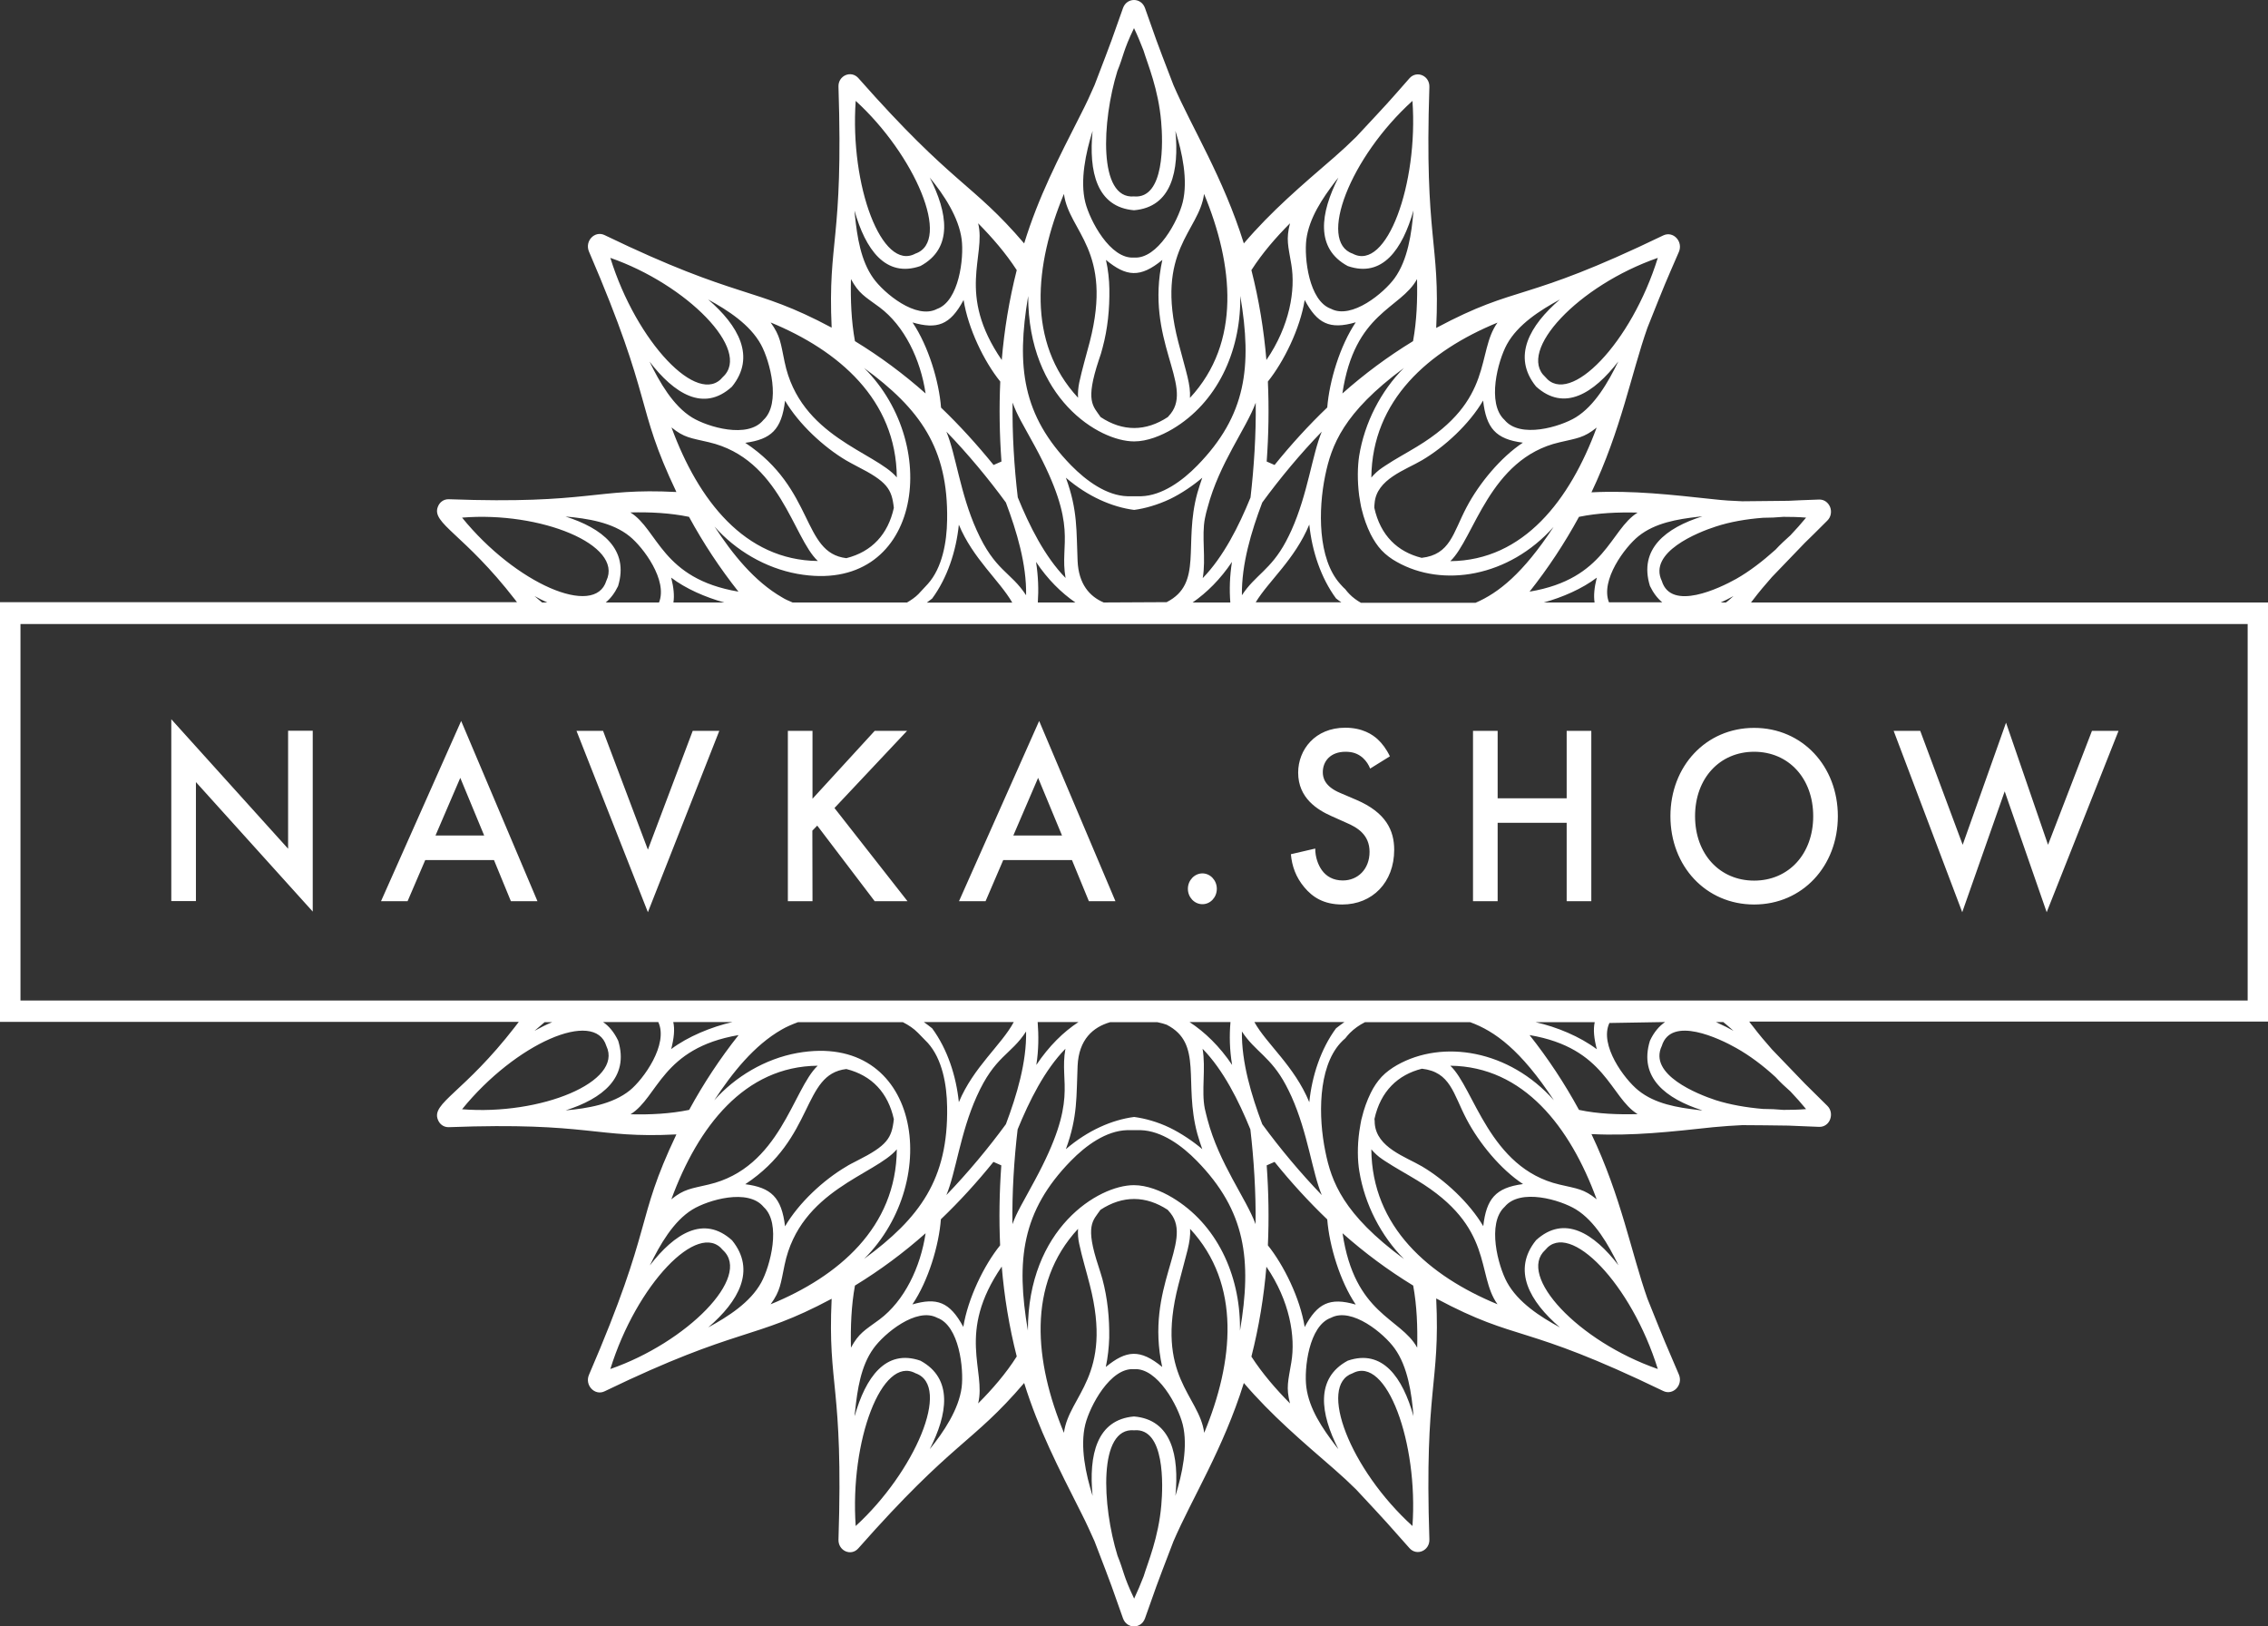 <?xml version="1.0" encoding="UTF-8"?> <svg xmlns="http://www.w3.org/2000/svg" xmlns:xlink="http://www.w3.org/1999/xlink" viewBox="0 0 265 190" width="265" height="190" fill="none"><rect x="0" y="0" width="265" height="190" fill="#333333" stroke="none"/><path id="NavkaShow" d="M204.959 105.666C210.595 105.666 214.74 101.186 214.74 95.349C214.74 89.511 210.595 85.032 204.959 85.032C199.322 85.032 195.177 89.511 195.177 95.349C195.177 101.186 199.322 105.666 204.959 105.666ZM204.959 87.822C208.982 87.822 211.861 90.925 211.861 95.349C211.861 99.773 208.982 102.875 204.959 102.875C200.935 102.875 198.056 99.773 198.056 95.349C198.056 90.925 200.935 87.822 204.959 87.822ZM94.918 97.038L95.49 96.45L102.202 105.28L106.035 105.28L97.502 94.394L105.983 85.381L102.202 85.381L94.935 93.311L94.935 85.381L92.056 85.381L92.056 105.28L94.935 105.28L94.918 97.038ZM49.687 100.471L57.717 100.471L59.694 105.28L62.799 105.28L53.884 84.224L44.519 105.28L47.623 105.28L49.687 100.471ZM53.78 90.87L56.573 97.607L50.884 97.607L53.78 90.87ZM84.044 85.381L80.939 85.381L75.702 99.259L70.464 85.381L67.36 85.381L75.702 106.565L84.044 85.381ZM22.893 91.365L36.541 106.492L36.541 85.362L33.663 85.362L33.663 99.149L20.014 84.022L20.014 105.262L22.893 105.262L22.893 91.365ZM174.99 96.12L183.055 96.12L183.055 105.28L185.933 105.28L185.933 85.381L183.055 85.381L183.055 93.256L174.99 93.256L174.99 85.381L172.111 85.381L172.111 105.28L174.99 105.28L174.99 96.12ZM117.221 100.471L125.251 100.471L127.228 105.28L130.332 105.28L121.418 84.224L112.052 105.28L115.157 105.28L117.221 100.471ZM121.296 90.87L124.089 97.607L118.4 97.607L121.296 90.87ZM234.234 92.448L239.142 106.565L247.536 85.381L244.431 85.381L239.298 98.69L234.39 84.426L229.326 98.69L224.366 85.381L221.261 85.381L229.274 106.565L234.234 92.448ZM156.901 102.857C155.774 102.857 154.976 102.38 154.456 101.664C154.005 101.04 153.676 100.122 153.676 99.13L150.831 99.791C150.953 101.168 151.404 102.471 152.41 103.665C153.363 104.803 154.664 105.666 156.832 105.666C160.353 105.666 162.902 103.077 162.902 99.277C162.902 97.019 161.948 94.927 158.48 93.44L156.589 92.632C154.751 91.861 154.56 90.814 154.56 90.209C154.56 88.924 155.462 87.822 157.214 87.822C158.029 87.822 158.653 88.024 159.243 88.538C159.659 88.924 159.919 89.346 160.092 89.786L162.399 88.355C162 87.51 161.48 86.831 160.96 86.354C160.37 85.821 159.208 85.013 157.179 85.013C153.658 85.013 151.681 87.584 151.681 90.264C151.681 93.256 153.97 94.615 155.514 95.312L157.318 96.12C158.566 96.652 160.023 97.497 160.023 99.516C160.023 101.535 158.653 102.857 156.901 102.857ZM140.495 105.629C141.432 105.629 142.177 104.821 142.177 103.83C142.177 102.839 141.414 102.031 140.495 102.031C139.576 102.031 138.796 102.839 138.796 103.83C138.796 104.821 139.559 105.629 140.495 105.629ZM265 70.383L204.595 70.383C204.664 70.291 204.751 70.181 204.82 70.089C205.531 69.153 206.277 68.272 207.04 67.409C208.323 66.069 209.607 64.747 210.89 63.407C211.324 62.984 212.364 61.975 213.509 60.818C213.96 60.378 214.029 59.735 213.838 59.24C213.63 58.726 213.162 58.34 212.555 58.358C210.977 58.413 209.555 58.469 208.965 58.505C207.161 58.524 205.375 58.542 203.571 58.56C202.461 58.524 201.334 58.45 200.207 58.322C195.247 57.789 190.772 57.275 185.951 57.514C189.42 50.226 190.616 43.599 192.489 38.294C194.726 32.676 194.466 33.355 196.166 29.427C196.686 28.215 195.507 26.949 194.345 27.5C177.73 35.522 177.54 33.117 167.81 38.312C168.296 28.142 166.423 28.16 167.013 10.17C167.065 8.848 165.538 8.187 164.689 9.142C161.966 12.244 162.434 11.73 158.462 15.989C157.647 16.797 156.815 17.568 155.93 18.339C152.063 21.68 148.577 24.636 145.334 28.436C142.923 20.726 139.281 14.961 137.113 9.95C134.841 4.057 135.153 4.791 133.783 0.936C133.332 -0.312 131.668 -0.312 131.217 0.936C129.847 4.791 130.159 4.039 127.887 9.95C127.419 11.033 126.916 12.116 126.361 13.199C123.586 18.67 121.366 22.947 119.666 28.436C113.544 21.276 111.446 21.754 100.294 9.124C99.445 8.169 97.918 8.83 97.97 10.133C98.56 28.381 96.704 27.903 97.172 38.275C87.929 33.337 86.524 35.136 70.638 27.463C69.493 26.912 68.296 28.16 68.817 29.39C76.465 47.16 74.124 47.16 79.032 57.477C69.493 56.982 69.025 58.928 52.445 58.322C51.821 58.303 51.352 58.689 51.162 59.203C50.381 61.149 54.214 62.342 60.18 70.052C60.249 70.144 60.336 70.254 60.406 70.346L0 70.346L0 119.379L60.614 119.379C60.475 119.562 60.336 119.746 60.18 119.948C54.214 127.658 50.381 128.851 51.162 130.797C51.352 131.311 51.821 131.697 52.445 131.678C69.025 131.054 69.493 133.018 79.032 132.523C74.124 142.84 76.482 142.84 68.817 160.61C68.296 161.821 69.493 163.088 70.638 162.537C86.524 154.864 87.929 156.663 97.172 151.725C96.687 162.097 98.56 161.619 97.97 179.867C97.936 181.17 99.444 181.849 100.294 180.876C111.446 168.246 113.544 168.724 119.666 161.564C121.383 167.053 123.603 171.33 126.361 176.801C126.916 177.884 127.401 178.967 127.887 180.05C130.159 185.943 129.847 185.209 131.217 189.064C131.668 190.312 133.332 190.312 133.783 189.064C135.153 185.209 134.841 185.961 137.113 180.05C139.281 175.02 142.923 169.274 145.334 161.564C148.594 165.364 152.08 168.32 155.93 171.661C156.815 172.432 157.647 173.203 158.462 174.011C162.434 178.27 161.948 177.774 164.689 180.858C165.538 181.813 167.064 181.152 167.013 179.83C166.423 161.84 168.296 161.858 167.81 151.688C177.54 156.883 177.748 154.478 194.345 162.501C195.49 163.051 196.686 161.803 196.166 160.573C194.484 156.644 194.744 157.324 192.489 151.706C190.616 146.401 189.42 139.774 185.951 132.486C190.772 132.725 195.247 132.211 200.207 131.678C201.334 131.568 202.461 131.495 203.571 131.44C205.375 131.44 207.161 131.476 208.965 131.495C209.555 131.531 210.959 131.568 212.555 131.642C213.179 131.66 213.648 131.274 213.838 130.76C214.029 130.246 213.96 129.622 213.509 129.182C212.347 128.043 211.324 127.015 210.89 126.593C209.607 125.253 208.323 123.931 207.04 122.591C206.277 121.728 205.531 120.847 204.82 119.911C204.664 119.728 204.525 119.544 204.386 119.342L265 119.342L265 70.383ZM200.467 61.516C202.132 60.965 204.057 60.635 205.999 60.488C206.797 60.488 207.577 60.451 208.375 60.378C209.277 60.378 210.179 60.396 211.029 60.47C210.474 61.149 209.849 61.846 209.208 62.526C208.601 63.076 208.011 63.609 207.456 64.215C205.965 65.555 204.386 66.766 202.86 67.629C200.953 68.694 195.264 71.447 194.171 67.868C192.559 64.508 198.403 62.177 200.467 61.516ZM202.548 69.63C202.409 69.758 202.271 69.887 202.114 70.016C201.976 70.144 201.82 70.272 201.664 70.383L201.057 70.383C201.56 70.162 202.045 69.905 202.548 69.63ZM198.351 60.378C198.542 60.359 198.733 60.341 198.906 60.323C194.64 61.663 191.449 64.141 192.784 68.455C193.183 69.281 193.668 69.905 194.223 70.364L187.997 70.364C186.974 67.776 189.853 63.921 191.449 62.636C193.391 61.075 196.01 60.653 198.351 60.378ZM191.345 59.882C188.101 61.883 187.633 67.629 178.719 69.116C180.869 66.399 182.794 63.499 184.494 60.378C186.731 59.919 189.038 59.827 191.345 59.882ZM186.315 70.383L180.384 70.383C182.569 69.777 184.858 68.785 186.575 67.482C186.28 68.639 186.194 69.575 186.315 70.383ZM143.755 70.383L139.35 70.383C141.015 69.226 142.594 67.666 143.946 65.646C143.686 67.299 143.634 68.877 143.755 70.383ZM121.054 65.646C122.424 67.702 124.002 69.244 125.65 70.383L121.262 70.383C121.366 68.896 121.314 67.317 121.054 65.646ZM100.97 42.993C107.474 47.766 110.804 52.319 110.665 60.745C110.63 63.352 110.093 66.344 108.411 68.216L107.301 69.41C106.919 69.795 106.451 70.107 105.983 70.383L92.611 70.383C92.178 70.199 91.744 70.016 91.397 69.795C88.137 67.923 85.57 64.71 83.489 61.516C85.934 64.288 89.42 66.362 93.183 67.041C107.474 69.593 110.249 52.227 100.97 42.993ZM87.079 51.731C90.079 51.328 91.328 50.208 91.727 46.812C93.34 49.547 96.236 52.227 98.872 53.787C99.253 54.008 99.67 54.228 100.121 54.467C103.658 56.266 104.196 57.11 104.439 59.331C103.763 62.397 101.89 64.453 98.889 65.206C93.652 64.582 95.247 57.147 87.079 51.731ZM108.914 69.924C110.7 67.501 111.723 64.361 112.035 61.296C113.683 65.261 116.787 67.813 118.279 70.401L108.289 70.401C108.497 70.254 108.705 70.089 108.914 69.924ZM114.116 61.938C112.191 57.679 111.688 53.09 110.579 50.428C113.076 52.998 115.521 55.954 117.533 58.707C118.799 62.085 119.961 65.922 119.892 69.538C118.088 66.766 116.25 66.711 114.116 61.938ZM118.92 58.102C118.504 54.595 118.261 50.685 118.314 47.032C118.868 48.556 119.389 49.327 120.932 52.154C126.118 61.736 123.759 63.333 124.505 67.519C122.077 65.041 120.273 61.424 118.92 58.102ZM124.54 55.807C127.106 58.01 129.951 59.24 132.517 59.57C133.766 59.405 135.257 58.983 136.697 58.303C137.998 57.679 139.437 56.706 140.478 55.807C140.304 56.284 140.096 56.945 139.905 57.587C138.24 63.627 140.616 68.143 136.315 70.346L128.962 70.383C127.314 69.685 126.031 68.235 125.91 65.536C125.753 62.03 125.944 59.644 124.54 55.807ZM140.53 67.537C140.929 65.279 140.374 62.599 140.79 60.543C140.877 60.102 140.981 59.68 141.102 59.276C142.472 54.099 145.611 50.079 146.721 47.05C146.773 50.758 146.513 54.687 146.114 58.12C144.761 61.443 142.958 65.041 140.53 67.537ZM147.484 58.707C149.548 55.88 151.993 52.943 154.439 50.428C153.311 53.127 152.826 57.642 150.901 61.938C150.693 62.379 150.485 62.838 150.242 63.278C148.473 66.583 146.652 67.17 145.108 69.538C145.056 65.922 146.201 62.085 147.484 58.707ZM152.982 61.277C153.294 64.361 154.335 67.501 156.104 69.905C156.294 70.07 156.52 70.217 156.728 70.364L146.721 70.364C148.212 67.886 151.282 65.371 152.982 61.277ZM156.589 68.216C153.953 65.279 154.023 59.515 154.838 55.568C155.566 52.044 156.936 48.225 164.029 42.993C161.359 45.655 159.433 49.382 158.809 53.255C158.618 54.503 158.584 56.156 158.809 57.9C158.844 58.102 159.035 59.35 159.121 59.552C159.347 60.506 159.711 61.516 160.145 62.397C160.491 63.076 160.925 63.756 161.428 64.288C161.931 64.82 162.572 65.298 163.214 65.646C168.539 68.657 176.274 67.445 181.528 61.553C177.956 66.987 175.094 69.263 172.406 70.419L159.017 70.419C158.532 70.144 158.081 69.814 157.699 69.428C157.508 69.245 157.335 69.024 157.162 68.804C156.954 68.639 156.78 68.418 156.589 68.216ZM160.578 59.313C160.578 59.313 160.578 58.983 160.613 58.781C160.838 55.972 164.22 54.907 166.145 53.769C168.799 52.209 171.678 49.547 173.291 46.793C173.655 49.969 174.73 51.309 177.938 51.713C175.354 53.42 172.822 56.468 171.348 59.276C169.77 62.269 169.458 64.784 166.111 65.169C163.301 64.472 161.289 62.562 160.578 59.313ZM169.458 65.555C172.233 62.948 174.002 53.567 182.205 51.676C184.303 51.181 185.049 51.162 186.558 49.951C183.453 58.377 178.042 65.481 169.458 65.555ZM193.703 30.125C190.633 40.038 183.401 47.546 180.557 44.04C177.21 41.011 184.407 33.356 193.703 30.125ZM182.257 34.989C178.736 38.018 176.638 41.653 179.482 45.159C182.794 48.152 186.228 45.93 189.09 42.222C187.911 44.645 186.332 47.399 184.113 48.758C182.309 49.859 177.609 51.273 175.788 49.051C173.689 47.124 175.025 42.149 176.065 40.24C177.349 37.89 179.968 36.238 182.257 34.989ZM174.973 37.688C172.441 41.194 174.678 46.665 165.573 52.172C164.342 52.925 163.058 53.604 161.844 54.412C161.74 54.485 161.619 54.559 161.515 54.632C161.012 54.962 160.595 55.366 160.231 55.788C160.318 46.72 166.96 40.974 174.973 37.688ZM165.105 39.854C162.156 41.653 159.416 43.691 156.849 45.967C158.272 36.421 163.648 36.127 165.573 32.603C165.625 35.044 165.538 37.486 165.105 39.854ZM165.035 11.786C165.729 21.478 162.018 31.777 158.046 29.629C153.936 28.215 157.734 18.394 165.035 11.786ZM152.635 27.995C152.965 25.444 154.543 23.149 156.017 21.203C156.138 21.056 156.26 20.909 156.381 20.744C154.265 24.893 153.658 29.023 157.474 31.079C161.549 32.493 163.873 29.097 165.157 24.581C164.949 27.261 164.48 30.382 162.954 32.493C161.723 34.2 157.942 37.358 155.514 36.072C152.93 35.155 152.375 30.125 152.635 27.995ZM158.41 37.651C156.572 40.386 155.323 44.499 155.08 47.601C152.913 49.675 150.866 51.915 148.924 54.32C148.837 54.283 148.109 53.953 148.004 53.916C148.23 50.777 148.282 47.656 148.143 44.572C149.999 42.259 151.907 38.404 152.444 35.044C153.901 37.78 155.341 38.551 158.41 37.651ZM150.727 26.086C150.242 27.977 150.519 28.711 150.883 30.896C151.386 33.87 150.71 38.055 147.97 42.057C147.675 38.532 147.103 35.026 146.218 31.556C147.502 29.556 149.062 27.756 150.727 26.086ZM139.038 46.481C139.125 44.902 138.639 43.672 137.668 39.928C134.911 29.225 140.131 27.041 140.686 22.653C144.12 30.932 145.056 40.001 139.038 46.481ZM129.222 30.363C131.598 32.328 133.228 32.493 135.812 30.363C133.766 39.707 139.454 44.958 136.784 48.335C136.68 48.464 136.454 48.721 136.454 48.721C133.887 50.41 131.199 50.446 128.598 48.721C127.713 47.417 126.777 46.922 128.39 42.057C128.563 41.561 128.719 41.084 128.823 40.644C129.43 38.404 129.656 36.091 129.621 33.759C129.604 32.676 129.482 31.501 129.222 30.363ZM130.558 8.298C131.303 6.48 131.199 6.003 132.5 3.286C132.899 4.112 133.263 4.993 133.61 5.893C134.113 7.545 135.344 10.39 135.674 14.209C135.882 16.522 136.107 23.259 132.5 22.947C128.286 23.296 128.754 14.117 130.558 8.298ZM127.661 15.292C127.193 20.065 128.147 24.195 132.5 24.562C136.922 24.195 137.789 19.936 137.339 15.292C138.136 17.825 138.83 21.056 138.188 23.645C137.651 25.774 135.275 30.29 132.5 30.088C129.725 30.29 127.349 25.774 126.811 23.645C126.17 21.074 126.864 17.843 127.661 15.292ZM124.314 22.653C124.886 27.077 130.089 29.225 127.332 39.928C126.933 41.451 126.43 43.158 126.1 44.7C125.979 45.306 125.927 45.894 125.962 46.463C119.944 39.983 120.88 30.914 124.314 22.653ZM120.134 34.586C120.134 46.518 128.372 51.566 132.517 51.566C134.043 51.566 135.674 50.905 137.009 50.116C142.195 47.032 144.918 41.139 144.918 34.916C144.918 34.806 144.918 34.677 144.918 34.567C146.322 42.828 145.611 48.537 139.905 54.375C138.154 56.174 135.778 57.9 133.332 57.973L131.737 57.973C129.292 57.9 126.933 56.174 125.164 54.375C119.441 48.519 118.747 42.81 120.134 34.586ZM114.29 26.086C115.955 27.775 117.516 29.574 118.799 31.556C117.914 35.044 117.342 38.532 117.047 42.057C111.723 34.292 115.244 29.923 114.29 26.086ZM116.874 44.572C116.735 47.656 116.787 50.777 117.013 53.916L116.093 54.32C114.151 51.933 112.122 49.694 109.954 47.619C109.729 44.59 108.48 40.423 106.624 37.67C109.486 38.496 111.012 38 112.59 35.044C113.11 38.367 114.984 42.241 116.874 44.572ZM99.982 11.786C106.867 18.064 111.237 28.16 106.954 29.629C103.052 31.74 99.288 21.735 99.982 11.786ZM107.543 31.079C111.428 28.986 110.7 24.783 108.636 20.744C110.266 22.727 112.035 25.388 112.365 27.977C112.642 30.125 112.07 35.173 109.486 36.091C107.041 37.376 103.277 34.237 102.046 32.511C100.572 30.455 100.155 27.665 99.895 25.186C99.878 24.985 99.861 24.801 99.843 24.599C101.109 29.115 103.468 32.493 107.543 31.079ZM99.427 32.603C100.363 34.31 101.005 34.604 102.757 35.889C105.688 38.073 107.561 42.002 108.15 45.967C105.584 43.691 102.843 41.653 99.895 39.854C99.462 37.486 99.375 35.044 99.427 32.603ZM104.786 55.77C102.289 52.796 93.478 51.034 91.675 42.277C91.206 40.038 91.189 39.267 90.044 37.67C97.97 40.937 104.717 46.665 104.786 55.77ZM71.314 30.125C80.194 33.209 87.894 40.919 84.46 44.04C81.598 47.583 74.366 39.964 71.314 30.125ZM85.518 45.178C88.362 41.672 86.264 38.018 82.743 34.989C85.032 36.238 87.634 37.908 88.917 40.258C89.958 42.167 91.293 47.142 89.195 49.07C87.374 51.291 82.674 49.877 80.87 48.776C78.65 47.417 77.072 44.664 75.893 42.241C78.754 45.967 82.206 48.188 85.518 45.178ZM78.459 49.932C79.951 51.144 80.697 51.162 82.812 51.658C91.189 53.604 92.646 62.819 95.559 65.536C87.009 65.444 81.581 58.432 78.459 49.932ZM80.506 60.378C82.205 63.498 84.13 66.399 86.281 69.116C77.297 67.611 76.898 61.865 73.655 59.864C75.962 59.809 78.269 59.919 80.506 60.378ZM78.425 67.482C80.141 68.785 82.431 69.777 84.633 70.383L78.685 70.383C78.806 69.575 78.719 68.657 78.425 67.482ZM73.569 62.654C75.164 63.939 78.043 67.794 77.002 70.383L70.776 70.383C71.331 69.924 71.817 69.299 72.216 68.473C73.534 64.159 70.343 61.7 66.076 60.341C68.609 60.561 71.574 61.02 73.569 62.654ZM53.989 60.47C63.146 59.717 72.875 63.645 70.846 67.849C69.51 72.2 60.249 68.18 53.989 60.47ZM63.943 70.383L63.336 70.383C63.041 70.126 62.729 69.869 62.452 69.63C62.955 69.905 63.44 70.162 63.943 70.383ZM53.989 129.585C60.249 121.875 69.51 117.837 70.846 122.187C72.858 126.391 63.145 130.32 53.989 129.585ZM62.452 120.425C62.833 120.095 63.232 119.746 63.631 119.415L64.516 119.415C63.839 119.691 63.146 120.04 62.452 120.425ZM66.094 129.714C70.36 128.356 73.551 125.896 72.233 121.582C71.748 120.572 71.158 119.874 70.464 119.397L76.916 119.397C78.13 121.986 75.199 126.079 73.586 127.383C71.591 128.998 68.609 129.494 66.094 129.714ZM73.673 130.173C76.916 128.172 77.315 122.444 86.298 120.921C84.148 123.638 82.223 126.538 80.523 129.659C78.286 130.118 75.979 130.228 73.673 130.173ZM78.667 119.397L85.587 119.397C83.107 119.966 80.384 121.086 78.425 122.555C78.754 121.27 78.858 120.242 78.667 119.397ZM121.244 119.397L126.014 119.397C124.245 120.554 122.562 122.206 121.088 124.409C121.366 122.646 121.366 120.957 121.244 119.397ZM143.964 124.409C142.507 122.242 140.79 120.572 138.986 119.397L143.773 119.397C143.634 120.976 143.669 122.665 143.964 124.409ZM163.232 124.427C162.59 124.794 161.948 125.253 161.445 125.786C160.942 126.318 160.491 126.997 160.162 127.676C159.728 128.557 159.364 129.567 159.139 130.522C159.052 130.705 158.861 131.954 158.826 132.174C158.584 133.9 158.618 135.57 158.826 136.818C159.451 140.692 161.376 144.4 164.047 147.08C156.936 141.848 155.566 138.048 154.855 134.505C154.04 130.54 153.97 124.776 156.607 121.857C156.797 121.655 156.988 121.453 157.196 121.288C157.352 121.068 157.543 120.866 157.734 120.664C158.237 120.168 158.827 119.746 159.486 119.415L171.782 119.415C174.661 120.462 177.696 122.665 181.563 128.539C176.308 122.628 168.556 121.416 163.232 124.427ZM171.365 130.76C172.84 133.569 175.354 136.616 177.956 138.324C174.73 138.746 173.672 140.068 173.308 143.243C171.695 140.508 168.799 137.828 166.163 136.268C164.22 135.129 160.856 134.065 160.63 131.256C160.63 131.054 160.613 130.76 160.595 130.724C161.306 127.474 163.336 125.547 166.145 124.849C169.492 125.235 169.787 127.768 171.365 130.76ZM156.104 120.131C154.335 122.536 153.294 125.675 152.982 128.759C151.23 124.519 147.987 121.967 146.565 119.397L157.092 119.397C156.763 119.636 156.416 119.874 156.104 120.131ZM150.242 126.758C150.485 127.199 150.693 127.658 150.901 128.099C152.826 132.394 153.312 136.91 154.439 139.609C151.993 137.075 149.548 134.157 147.484 131.329C146.218 127.952 145.056 124.115 145.108 120.499C146.652 122.867 148.473 123.436 150.242 126.758ZM146.097 131.935C146.496 135.35 146.756 139.297 146.704 143.005C145.594 139.976 142.455 135.956 141.085 130.779C140.981 130.357 140.859 129.934 140.773 129.512C140.356 127.474 140.911 124.776 140.512 122.518C142.94 124.996 144.744 128.613 146.097 131.935ZM139.905 132.468C140.096 133.128 140.304 133.771 140.478 134.248C139.437 133.349 137.98 132.376 136.697 131.752C135.257 131.054 133.766 130.65 132.517 130.485C129.951 130.815 127.106 132.045 124.54 134.248C125.944 130.412 125.754 128.025 125.91 124.519C126.049 121.416 127.731 119.985 129.708 119.415L135.24 119.415C135.691 119.507 136.073 119.617 136.315 119.709C140.617 121.912 138.258 126.428 139.905 132.468ZM124.487 122.518C123.742 126.703 126.1 128.3 120.915 137.883C119.389 140.728 118.868 141.481 118.296 143.005C118.244 139.352 118.487 135.442 118.903 131.935C120.256 128.631 122.042 125.014 124.487 122.518ZM117.533 131.329C115.521 134.083 113.058 137.039 110.578 139.609C111.688 136.965 112.191 132.376 114.116 128.099C116.249 123.326 118.105 123.27 119.892 120.499C119.961 124.115 118.799 127.952 117.533 131.329ZM112.035 128.759C111.723 125.694 110.7 122.555 108.914 120.131C108.601 119.874 108.272 119.636 107.942 119.397L118.452 119.397C117.03 122.059 113.735 124.666 112.035 128.759ZM108.411 121.839C110.093 123.711 110.631 126.703 110.665 129.31C110.804 137.755 107.474 142.289 100.97 147.062C110.249 137.81 107.457 120.462 93.149 123.014C89.403 123.693 85.917 125.767 83.454 128.539C85.553 125.345 88.102 122.114 91.362 120.26C91.9 119.948 92.542 119.672 93.235 119.415L105.497 119.415C106.156 119.746 106.763 120.15 107.266 120.664L108.411 121.839ZM104.439 130.742C104.196 132.982 103.659 133.826 100.121 135.607C99.67 135.845 99.236 136.047 98.872 136.286C96.219 137.846 93.34 140.508 91.727 143.262C91.328 139.866 90.079 138.728 87.079 138.342C95.265 132.927 93.669 125.492 98.889 124.886C101.89 125.639 103.763 127.676 104.439 130.742ZM95.542 124.5C92.629 127.236 91.172 136.433 82.795 138.379C80.697 138.874 79.951 138.893 78.442 140.104C81.564 131.605 86.992 124.574 95.542 124.5ZM71.314 159.93C74.366 150.091 81.598 142.491 84.46 146.034C87.911 149.155 80.211 156.846 71.314 159.93ZM82.76 155.066C86.281 152.037 88.379 148.402 85.535 144.896C82.223 141.903 78.789 144.125 75.927 147.833C77.106 145.41 78.685 142.656 80.905 141.298C82.708 140.196 87.408 138.783 89.229 141.004C91.328 142.931 89.992 147.906 88.952 149.815C87.668 152.165 85.05 153.817 82.76 155.066ZM90.044 152.367C91.189 150.788 91.206 149.999 91.675 147.759C93.496 139.003 102.289 137.241 104.786 134.267C104.717 143.39 97.97 149.118 90.044 152.367ZM99.895 150.183C102.844 148.384 105.584 146.346 108.15 144.07C107.561 148.016 105.688 151.963 102.757 154.148C101.005 155.433 100.363 155.727 99.427 157.434C99.375 154.992 99.462 152.551 99.895 150.183ZM99.982 178.27C99.288 168.32 103.052 158.315 106.971 160.426C111.238 161.895 106.85 171.991 99.982 178.27ZM112.365 162.06C112.035 164.648 110.249 167.31 108.636 169.293C110.7 165.254 111.411 161.05 107.543 158.957C103.468 157.544 101.126 160.94 99.861 165.438C99.861 165.236 99.878 165.052 99.913 164.85C100.173 162.372 100.572 159.582 102.063 157.526C103.294 155.8 107.075 152.661 109.503 153.946C112.087 154.864 112.625 159.912 112.365 162.06ZM106.607 152.385C108.48 149.614 109.711 145.465 109.937 142.436C112.105 140.361 114.151 138.122 116.076 135.735L116.995 136.139C116.77 139.278 116.718 142.399 116.857 145.483C114.966 147.814 113.093 151.688 112.556 155.011C110.96 152.055 109.451 151.559 106.607 152.385ZM114.29 163.951C115.244 160.114 111.723 155.727 117.047 147.961C117.342 151.486 117.915 154.992 118.799 158.462C117.533 160.463 115.955 162.28 114.29 163.951ZM124.314 167.384C120.88 159.123 119.944 150.036 125.962 143.556C125.927 144.125 125.962 144.712 126.1 145.318C126.43 146.878 126.95 148.567 127.332 150.091C130.089 160.812 124.886 162.978 124.314 167.384ZM135.795 159.692C133.211 157.562 131.598 157.728 129.205 159.692C129.448 158.554 129.569 157.379 129.604 156.296C129.638 153.983 129.413 151.67 128.806 149.412C128.684 148.971 128.528 148.494 128.372 147.998C126.742 143.115 127.696 142.619 128.58 141.334C131.182 139.627 133.887 139.664 136.437 141.334C136.437 141.334 136.662 141.591 136.766 141.72C139.454 145.079 133.749 150.348 135.795 159.692ZM135.691 175.828C135.362 179.646 134.13 182.492 133.627 184.144C133.28 185.043 132.899 185.943 132.517 186.751C131.217 184.034 131.321 183.557 130.575 181.739C128.771 175.901 128.303 166.723 132.517 167.09C136.125 166.778 135.899 173.515 135.691 175.828ZM137.339 174.745C137.79 170.1 136.922 165.841 132.5 165.474C128.147 165.841 127.193 169.972 127.661 174.745C126.864 172.212 126.17 168.981 126.812 166.392C127.349 164.263 129.725 159.747 132.5 159.949C135.258 159.747 137.651 164.263 138.189 166.392C138.83 168.962 138.136 172.193 137.339 174.745ZM140.703 167.384C140.131 162.996 134.928 160.812 137.686 150.109C138.639 146.364 139.142 145.134 139.056 143.556C145.074 150.036 144.137 159.104 140.703 167.384ZM144.883 155.451C144.883 155.341 144.883 155.231 144.883 155.102C144.883 148.898 142.16 143.005 136.974 139.902C135.656 139.113 134.009 138.452 132.483 138.452C128.338 138.452 120.1 143.5 120.1 155.433C118.695 147.209 119.389 141.481 125.112 135.625C126.881 133.808 129.239 132.101 131.685 132.027L133.28 132.027C135.726 132.1 138.102 133.826 139.853 135.625C145.559 141.463 146.288 147.19 144.883 155.451ZM150.883 159.141C150.519 161.344 150.242 162.06 150.727 163.951C149.062 162.262 147.502 160.463 146.218 158.48C147.103 154.992 147.675 151.504 147.97 147.98C150.71 151.982 151.386 156.167 150.883 159.141ZM148.143 145.483C148.282 142.399 148.23 139.278 148.004 136.139C148.109 136.084 148.837 135.772 148.924 135.735C150.866 138.14 152.913 140.38 155.08 142.454C155.323 145.557 156.572 149.687 158.41 152.404C155.341 151.504 153.901 152.294 152.444 155.029C151.907 151.651 149.999 147.796 148.143 145.483ZM165.035 178.27C157.751 171.661 153.936 161.84 158.046 160.426C162.018 158.297 165.729 168.577 165.035 178.27ZM157.474 158.957C153.658 161.013 154.265 165.144 156.381 169.293C156.26 169.146 156.138 168.999 156.017 168.834C154.543 166.888 152.965 164.612 152.635 162.042C152.358 159.894 152.93 154.864 155.514 153.946C157.959 152.661 161.723 155.8 162.954 157.526C164.48 159.637 164.948 162.758 165.157 165.438C163.891 160.922 161.549 157.562 157.474 158.957ZM165.59 157.434C163.648 153.909 158.289 153.615 156.867 144.07C159.433 146.346 162.174 148.384 165.122 150.183C165.556 152.551 165.642 154.992 165.59 157.434ZM160.231 134.267C160.595 134.689 161.012 135.093 161.515 135.423C161.619 135.497 161.74 135.57 161.844 135.643C163.076 136.451 164.342 137.13 165.573 137.883C174.678 143.39 172.441 148.861 174.973 152.367C166.96 149.063 160.301 143.317 160.231 134.267ZM193.703 159.93C184.407 156.7 177.227 149.044 180.557 146.015C183.384 142.509 190.616 149.999 193.703 159.93ZM179.482 144.877C176.638 148.384 178.736 152.037 182.257 155.066C179.95 153.817 177.366 152.147 176.083 149.797C175.042 147.888 173.707 142.913 175.805 140.986C177.626 138.764 182.326 140.178 184.13 141.279C186.35 142.638 187.928 145.391 189.107 147.814C186.246 144.088 182.794 141.867 179.482 144.877ZM186.558 140.104C185.066 138.893 184.321 138.874 182.205 138.379C174.002 136.47 172.233 127.089 169.458 124.5C178.043 124.592 183.471 131.678 186.558 140.104ZM184.494 129.659C182.795 126.538 180.869 123.638 178.719 120.921C187.651 122.426 188.101 128.154 191.345 130.155C189.038 130.21 186.731 130.136 184.494 129.659ZM186.575 122.573C184.598 121.086 181.893 119.966 179.43 119.415L186.332 119.415C186.142 120.278 186.246 121.288 186.575 122.573ZM198.351 129.659C196.01 129.384 193.374 128.961 191.431 127.383C189.801 126.079 186.835 122.077 188.049 119.507L194.553 119.397C193.859 119.874 193.252 120.572 192.784 121.582C191.449 125.896 194.657 128.356 198.906 129.714C198.715 129.714 198.542 129.696 198.351 129.659ZM207.456 125.822C208.011 126.428 208.601 126.979 209.208 127.511C209.849 128.19 210.474 128.888 211.029 129.567C210.179 129.641 209.277 129.659 208.375 129.659C207.577 129.585 206.797 129.549 205.999 129.549C204.057 129.384 202.132 129.053 200.467 128.521C198.403 127.842 192.559 125.547 194.171 122.187C195.264 118.608 200.952 121.343 202.86 122.426C204.404 123.289 205.982 124.464 207.456 125.822ZM200.484 119.397L201.351 119.397C201.612 119.617 201.872 119.819 202.114 120.04C202.271 120.168 202.409 120.297 202.548 120.425C201.958 120.095 201.386 119.801 200.796 119.544C200.692 119.489 200.588 119.434 200.484 119.397ZM262.624 116.882L2.393 116.882L2.393 72.898L262.624 72.898L262.624 116.882Z" fill="rgb(255,254.91,254.745)" fill-rule="nonzero"></path></svg> 